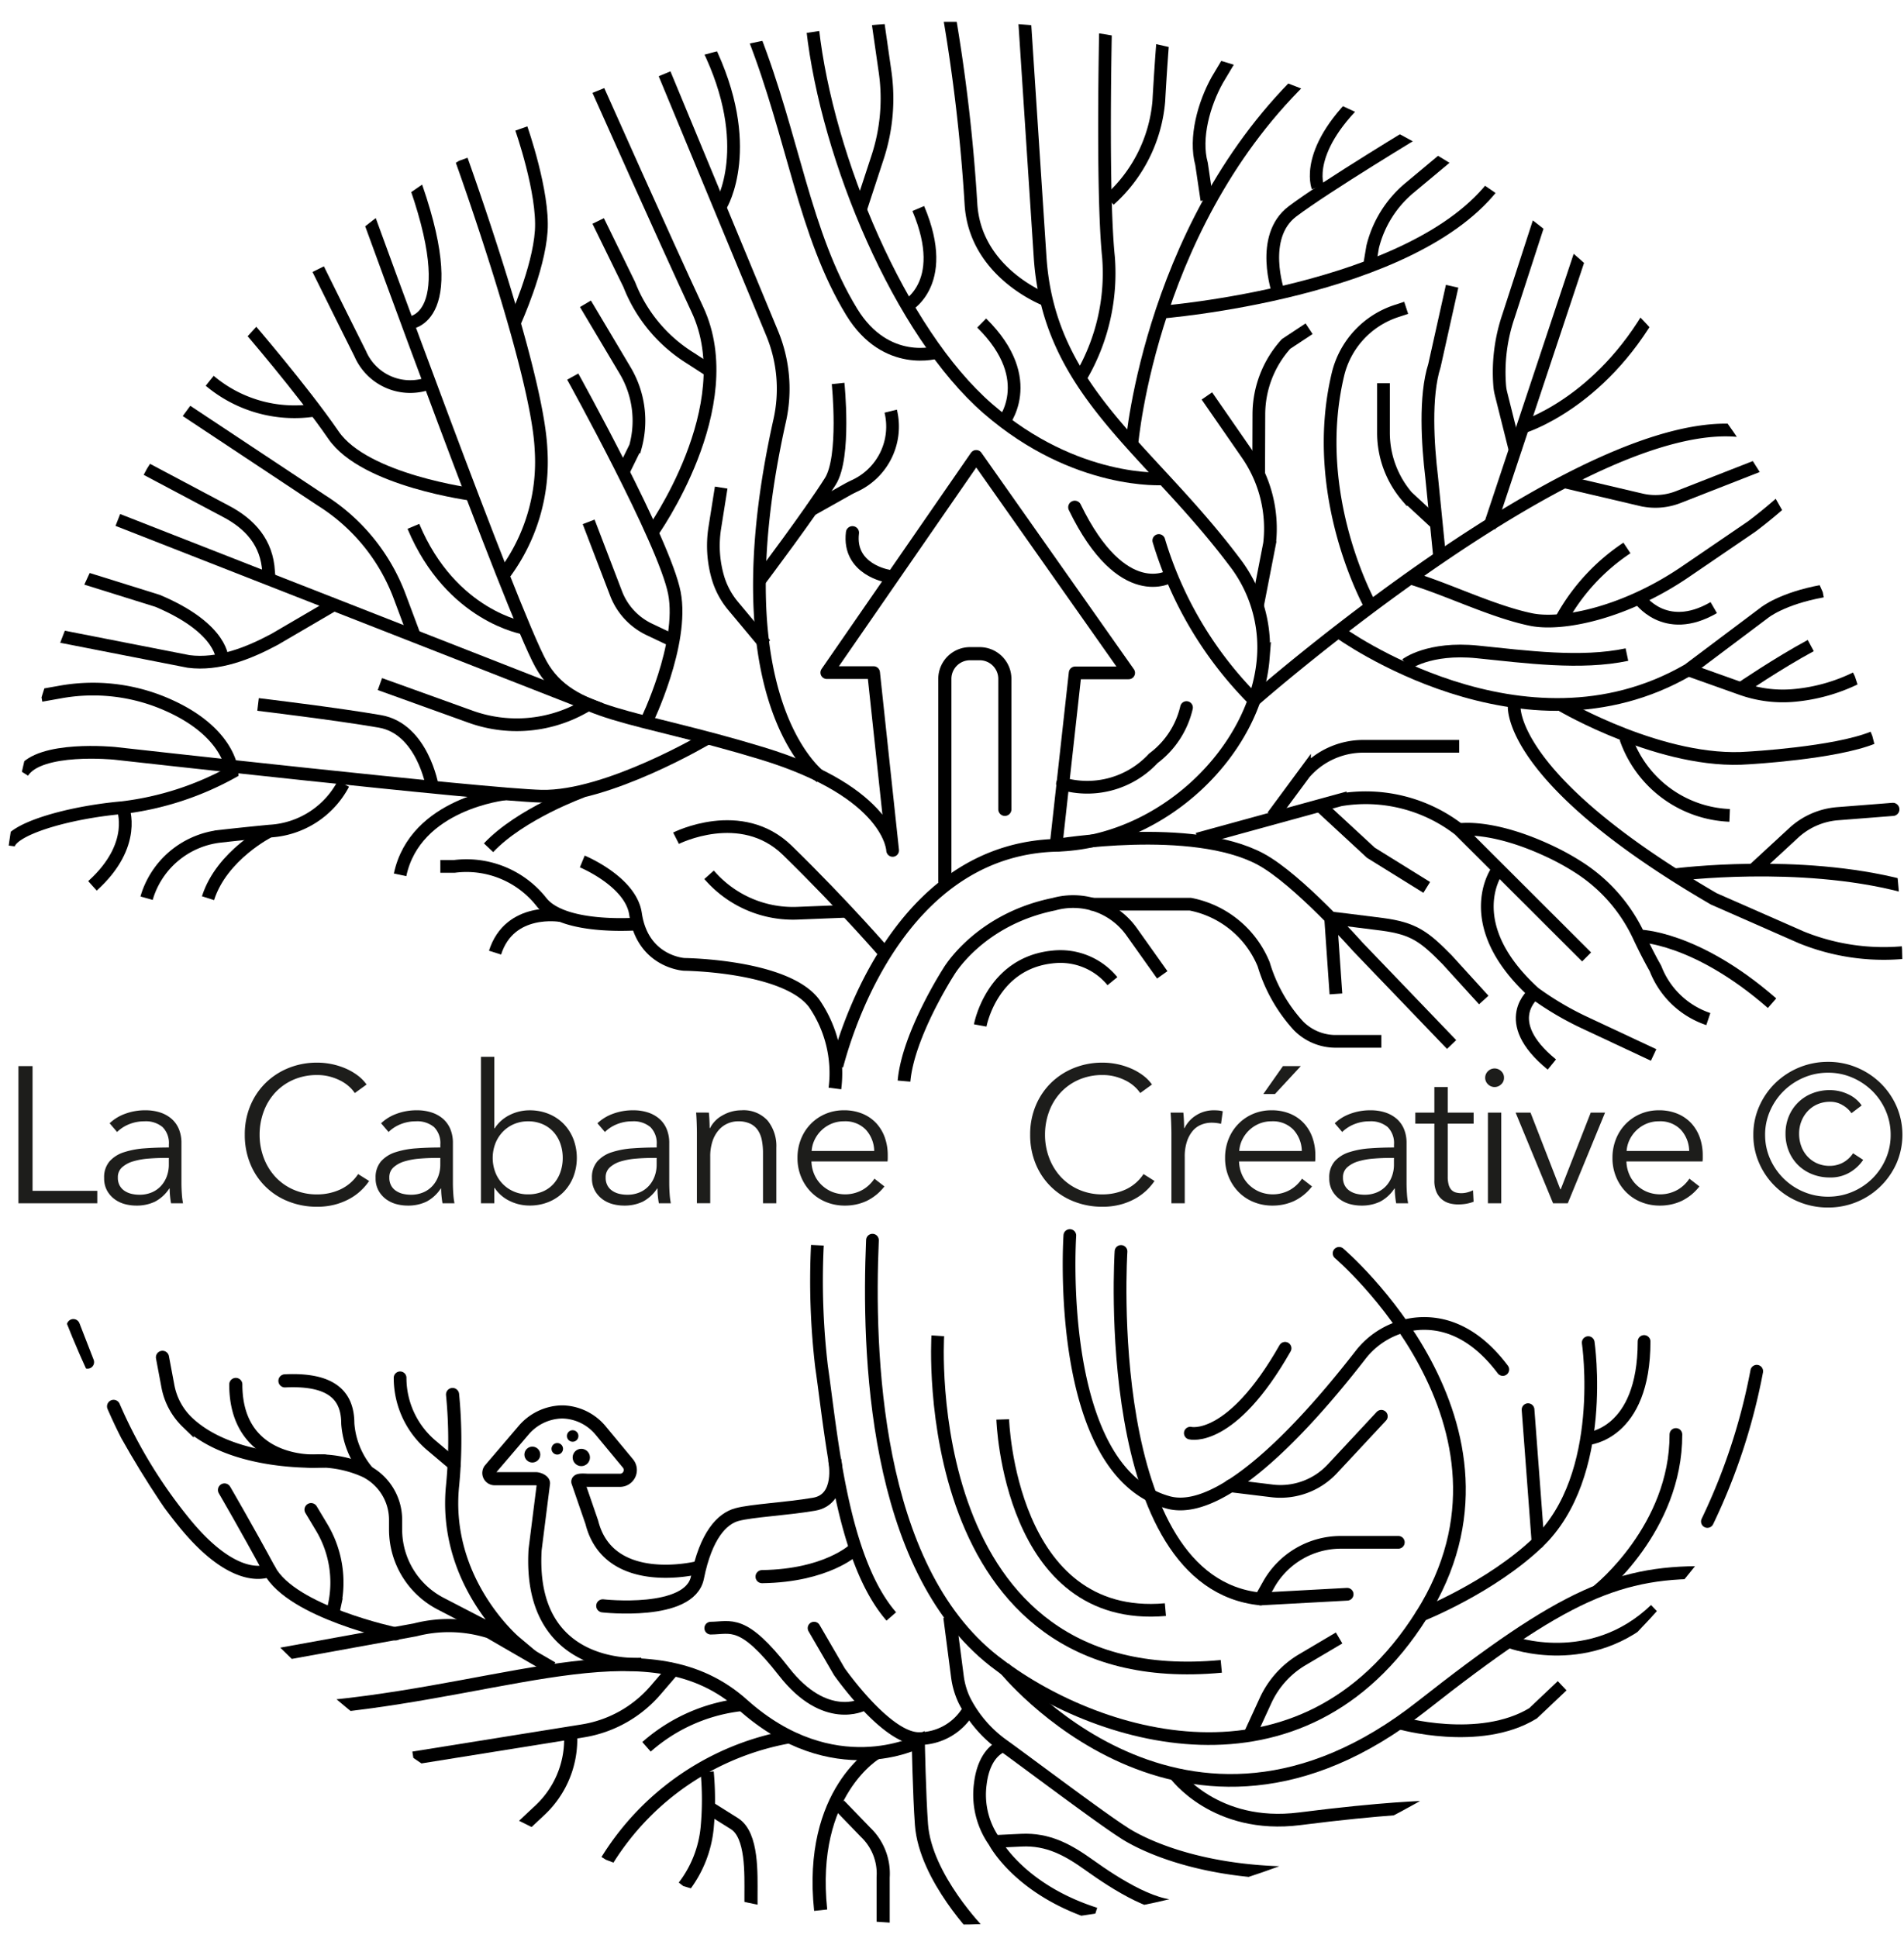 <svg xmlns="http://www.w3.org/2000/svg" xmlns:xlink="http://www.w3.org/1999/xlink" viewBox="0 0 219.921 223.795">
  <defs>
    <style>
      .cls-1, .cls-4, .cls-5, .cls-6, .cls-7, .cls-8 {
        fill: none;
      }

      .cls-2 {
        fill: #1d1d1b;
      }

      .cls-3 {
        clip-path: url(#clip-path);
      }

      .cls-4, .cls-5, .cls-6, .cls-7, .cls-8 {
        stroke: #000;
      }

      .cls-4, .cls-5, .cls-6, .cls-7 {
        stroke-miterlimit: 10;
      }

      .cls-4, .cls-5, .cls-8 {
        stroke-width: 1.469px;
      }

      .cls-5, .cls-7 {
        stroke-linecap: round;
      }

      .cls-6, .cls-7 {
        stroke-width: 1.517px;
      }

      .cls-8 {
        stroke-linejoin: round;
      }
    </style>
    <clipPath id="clip-path" transform="translate(-4.08 -2.806)">
      <path class="cls-1" d="M223.816,115.188a109.868,109.868,0,0,1-219.737,0C4.08,55.489,53.269,5.32,113.948,5.32A109.868,109.868,0,0,1,223.816,115.188Z"/>
    </clipPath>
  </defs>
  <title>LCC-2018</title>
  <g id="Calque_1_-_copie" data-name="Calque 1 - copie">
    <g>
      <g>
        <path class="cls-2" d="M7.84,140.321h7.476v1.432H6.209V125.917H7.84Z" transform="translate(-4.08 -2.806)"/>
        <path class="cls-2" d="M23.586,134.978a2.613,2.613,0,0,0-.725-2.02,3.01,3.01,0,0,0-2.107-.666,4.6,4.6,0,0,0-1.767.336,4.229,4.229,0,0,0-1.382.895l-.861-1.007a5.089,5.089,0,0,1,1.733-1.074,6.587,6.587,0,0,1,2.436-.425,5.337,5.337,0,0,1,1.609.235,3.825,3.825,0,0,1,1.314.7,3.2,3.2,0,0,1,.884,1.185,4.119,4.119,0,0,1,.317,1.678V139.4q0,.6.045,1.253a8.627,8.627,0,0,0,.136,1.1H23.835q-.068-.38-.113-.828a8.571,8.571,0,0,1-.045-.872h-.046a4.442,4.442,0,0,1-1.642,1.51,4.9,4.9,0,0,1-2.209.459,4.993,4.993,0,0,1-1.258-.168,3.536,3.536,0,0,1-1.178-.55,3.12,3.12,0,0,1-.884-.988,2.907,2.907,0,0,1-.351-1.481,2.8,2.8,0,0,1,.623-1.919,3.745,3.745,0,0,1,1.665-1.055,9.9,9.9,0,0,1,2.39-.449q1.348-.1,2.8-.1Zm-.453,1.541q-.952,0-1.915.078a8.468,8.468,0,0,0-1.745.313,3.311,3.311,0,0,0-1.28.682,1.516,1.516,0,0,0-.5,1.186,1.88,1.88,0,0,0,.216.94,1.737,1.737,0,0,0,.578.615,2.47,2.47,0,0,0,.8.336,4.014,4.014,0,0,0,.895.1,3.563,3.563,0,0,0,1.45-.279,3.066,3.066,0,0,0,1.065-.761,3.35,3.35,0,0,0,.657-1.107,3.847,3.847,0,0,0,.227-1.32v-.783Z" transform="translate(-4.08 -2.806)"/>
        <path class="cls-2" d="M46.717,139.181a6.635,6.635,0,0,1-.985,1.142,6.41,6.41,0,0,1-1.337.947,7.515,7.515,0,0,1-1.676.648,7.966,7.966,0,0,1-2.005.238,8.821,8.821,0,0,1-3.353-.626,7.783,7.783,0,0,1-4.384-4.362,8.711,8.711,0,0,1-.623-3.333,8.57,8.57,0,0,1,.634-3.333,7.95,7.95,0,0,1,1.756-2.628,8.1,8.1,0,0,1,2.651-1.733,8.678,8.678,0,0,1,3.319-.626,8.342,8.342,0,0,1,3.331.693A6.8,6.8,0,0,1,45.4,127a4.661,4.661,0,0,1,1.02,1.043l-1.359.984a4.041,4.041,0,0,0-.668-.76,4.567,4.567,0,0,0-.985-.671,6.272,6.272,0,0,0-1.235-.47,5.556,5.556,0,0,0-1.439-.179,6.73,6.73,0,0,0-2.8.558,6.285,6.285,0,0,0-2.1,1.505,6.545,6.545,0,0,0-1.314,2.2,7.648,7.648,0,0,0-.453,2.631,7.482,7.482,0,0,0,.464,2.631,6.7,6.7,0,0,0,1.325,2.2,6.279,6.279,0,0,0,2.1,1.5,6.667,6.667,0,0,0,2.775.558,6.346,6.346,0,0,0,2.628-.559,4.963,4.963,0,0,0,2.085-1.789Z" transform="translate(-4.08 -2.806)"/>
        <path class="cls-2" d="M54.941,134.978a2.613,2.613,0,0,0-.725-2.02,3.01,3.01,0,0,0-2.107-.666,4.6,4.6,0,0,0-1.767.336,4.229,4.229,0,0,0-1.382.895l-.861-1.007a5.089,5.089,0,0,1,1.733-1.074,6.587,6.587,0,0,1,2.436-.425,5.337,5.337,0,0,1,1.609.235,3.825,3.825,0,0,1,1.314.7,3.2,3.2,0,0,1,.884,1.185,4.119,4.119,0,0,1,.317,1.678V139.4q0,.6.045,1.253a8.627,8.627,0,0,0,.136,1.1H55.191q-.068-.38-.113-.828a8.571,8.571,0,0,1-.045-.872h-.046a4.442,4.442,0,0,1-1.642,1.51,4.9,4.9,0,0,1-2.209.459,4.993,4.993,0,0,1-1.258-.168,3.536,3.536,0,0,1-1.178-.55,3.12,3.12,0,0,1-.884-.988,2.907,2.907,0,0,1-.351-1.481,2.8,2.8,0,0,1,.623-1.919,3.745,3.745,0,0,1,1.665-1.055,9.9,9.9,0,0,1,2.39-.449q1.348-.1,2.8-.1Zm-.453,1.541q-.952,0-1.915.078a8.468,8.468,0,0,0-1.745.313,3.311,3.311,0,0,0-1.28.682,1.516,1.516,0,0,0-.5,1.186,1.88,1.88,0,0,0,.216.94,1.737,1.737,0,0,0,.578.615,2.47,2.47,0,0,0,.8.336,4.014,4.014,0,0,0,.895.1,3.563,3.563,0,0,0,1.45-.279,3.066,3.066,0,0,0,1.065-.761,3.35,3.35,0,0,0,.657-1.107,3.847,3.847,0,0,0,.227-1.32v-.783Z" transform="translate(-4.08 -2.806)"/>
        <path class="cls-2" d="M61.172,139.986v1.767H59.631v-16.91h1.541V133.1h.045a4.359,4.359,0,0,1,1.767-1.555,5.1,5.1,0,0,1,2.243-.526,5.75,5.75,0,0,1,2.254.425A5.142,5.142,0,0,1,69.2,132.6a5.249,5.249,0,0,1,1.11,1.745,6.138,6.138,0,0,1,0,4.339,5.248,5.248,0,0,1-1.11,1.745,5.137,5.137,0,0,1-1.722,1.163,5.75,5.75,0,0,1-2.254.425,5.192,5.192,0,0,1-2.243-.515,4.331,4.331,0,0,1-1.767-1.521Zm7.907-3.467a4.9,4.9,0,0,0-.272-1.644,3.966,3.966,0,0,0-.781-1.342,3.688,3.688,0,0,0-1.258-.906,4.107,4.107,0,0,0-1.7-.336,4.054,4.054,0,0,0-1.631.325,3.914,3.914,0,0,0-1.292.895,4.132,4.132,0,0,0-.85,1.342,4.692,4.692,0,0,0,0,3.333,3.93,3.93,0,0,0,2.141,2.214,4.048,4.048,0,0,0,1.631.325,4.224,4.224,0,0,0,1.7-.325,3.555,3.555,0,0,0,1.258-.895,3.968,3.968,0,0,0,.781-1.342A4.908,4.908,0,0,0,69.079,136.519Z" transform="translate(-4.08 -2.806)"/>
        <path class="cls-2" d="M79.93,134.978a2.613,2.613,0,0,0-.725-2.02,3.01,3.01,0,0,0-2.107-.666,4.6,4.6,0,0,0-1.767.336,4.229,4.229,0,0,0-1.382.895l-.861-1.007a5.089,5.089,0,0,1,1.733-1.074,6.587,6.587,0,0,1,2.436-.425,5.337,5.337,0,0,1,1.609.235,3.825,3.825,0,0,1,1.314.7,3.2,3.2,0,0,1,.884,1.185,4.119,4.119,0,0,1,.317,1.678V139.4q0,.6.045,1.253a8.627,8.627,0,0,0,.136,1.1H80.18q-.068-.38-.113-.828a8.571,8.571,0,0,1-.045-.872h-.046a4.442,4.442,0,0,1-1.642,1.51,4.9,4.9,0,0,1-2.209.459,4.993,4.993,0,0,1-1.258-.168,3.536,3.536,0,0,1-1.178-.55,3.12,3.12,0,0,1-.884-.988,2.907,2.907,0,0,1-.351-1.481,2.8,2.8,0,0,1,.623-1.919,3.745,3.745,0,0,1,1.665-1.055,9.9,9.9,0,0,1,2.39-.449q1.348-.1,2.8-.1Zm-.453,1.541q-.952,0-1.915.078a8.468,8.468,0,0,0-1.745.313,3.311,3.311,0,0,0-1.28.682,1.516,1.516,0,0,0-.5,1.186,1.88,1.88,0,0,0,.216.94,1.737,1.737,0,0,0,.578.615,2.47,2.47,0,0,0,.8.336,4.014,4.014,0,0,0,.895.1,3.563,3.563,0,0,0,1.45-.279,3.066,3.066,0,0,0,1.065-.761,3.35,3.35,0,0,0,.657-1.107,3.847,3.847,0,0,0,.227-1.32v-.783Z" transform="translate(-4.08 -2.806)"/>
        <path class="cls-2" d="M85.957,131.285q.045.425.068.94t.023.85h.045a3.467,3.467,0,0,1,1.473-1.487,4.343,4.343,0,0,1,2.152-.57,3.75,3.75,0,0,1,3.024,1.186,4.669,4.669,0,0,1,1.008,3.131v6.42H92.21V135.96a7.593,7.593,0,0,0-.136-1.5,3.124,3.124,0,0,0-.465-1.152,2.216,2.216,0,0,0-.884-.749,3.194,3.194,0,0,0-1.393-.269,3.01,3.01,0,0,0-1.189.246,2.921,2.921,0,0,0-1.031.749,3.726,3.726,0,0,0-.725,1.275,5.49,5.49,0,0,0-.272,1.823v5.368H84.575v-8.164q0-.425-.023-1.1t-.068-1.208Z" transform="translate(-4.08 -2.806)"/>
        <path class="cls-2" d="M106.619,136.206v.336a3.416,3.416,0,0,1-.023.38h-8.79a4.028,4.028,0,0,0,.317,1.476,3.713,3.713,0,0,0,.816,1.208,3.929,3.929,0,0,0,1.223.817,4.1,4.1,0,0,0,3.591-.246,4.125,4.125,0,0,0,1.325-1.264l1.156.895a5.729,5.729,0,0,1-2.1,1.7,5.927,5.927,0,0,1-2.458.515,5.7,5.7,0,0,1-2.186-.414,5.125,5.125,0,0,1-1.733-1.152,5.447,5.447,0,0,1-1.144-1.745,5.639,5.639,0,0,1-.419-2.192,5.787,5.787,0,0,1,.408-2.192,5.3,5.3,0,0,1,1.133-1.745,5.215,5.215,0,0,1,1.7-1.152,5.332,5.332,0,0,1,2.107-.414,5.471,5.471,0,0,1,2.2.414,4.534,4.534,0,0,1,1.586,1.118,4.8,4.8,0,0,1,.963,1.644A6.064,6.064,0,0,1,106.619,136.206Zm-1.563-.492a3.746,3.746,0,0,0-.963-2.45,3.291,3.291,0,0,0-2.549-.973,3.6,3.6,0,0,0-1.427.28,3.8,3.8,0,0,0-1.948,1.856,3.5,3.5,0,0,0-.34,1.286Z" transform="translate(-4.08 -2.806)"/>
        <path class="cls-2" d="M137.431,139.181a6.635,6.635,0,0,1-.985,1.142,6.41,6.41,0,0,1-1.337.947,7.515,7.515,0,0,1-1.676.648,7.966,7.966,0,0,1-2.005.238,8.821,8.821,0,0,1-3.353-.626,7.783,7.783,0,0,1-4.384-4.362,8.711,8.711,0,0,1-.623-3.333,8.57,8.57,0,0,1,.634-3.333,7.95,7.95,0,0,1,1.756-2.628,8.1,8.1,0,0,1,2.651-1.733,8.678,8.678,0,0,1,3.319-.626,8.342,8.342,0,0,1,3.331.693,6.8,6.8,0,0,1,1.359.791,4.661,4.661,0,0,1,1.02,1.043l-1.359.984a4.041,4.041,0,0,0-.668-.76,4.567,4.567,0,0,0-.985-.671,6.272,6.272,0,0,0-1.235-.47,5.556,5.556,0,0,0-1.439-.179,6.73,6.73,0,0,0-2.8.558,6.285,6.285,0,0,0-2.1,1.505,6.545,6.545,0,0,0-1.314,2.2,7.648,7.648,0,0,0-.453,2.631,7.482,7.482,0,0,0,.464,2.631,6.7,6.7,0,0,0,1.325,2.2,6.279,6.279,0,0,0,2.1,1.5,6.667,6.667,0,0,0,2.775.558,6.346,6.346,0,0,0,2.628-.559,4.963,4.963,0,0,0,2.085-1.789Z" transform="translate(-4.08 -2.806)"/>
        <path class="cls-2" d="M139.356,132.493q-.023-.671-.068-1.208h1.473q.045.425.068.94t.023.85h.045a3.645,3.645,0,0,1,1.359-1.487,3.747,3.747,0,0,1,2.039-.57c.2,0,.374.008.533.022a2.939,2.939,0,0,1,.487.09l-.2,1.454a2.947,2.947,0,0,0-.453-.089,4.55,4.55,0,0,0-.634-.045,3.176,3.176,0,0,0-1.178.223,2.523,2.523,0,0,0-.986.7,3.677,3.677,0,0,0-.68,1.227,5.478,5.478,0,0,0-.261,1.8v5.355h-1.541v-8.164Q139.379,133.164,139.356,132.493Z" transform="translate(-4.08 -2.806)"/>
        <path class="cls-2" d="M156.008,136.206v.336a3.416,3.416,0,0,1-.023.38h-8.79a4.028,4.028,0,0,0,.317,1.476,3.713,3.713,0,0,0,.816,1.208,3.929,3.929,0,0,0,1.223.817,4.1,4.1,0,0,0,3.591-.246,4.125,4.125,0,0,0,1.325-1.264l1.156.895a5.729,5.729,0,0,1-2.1,1.7,5.927,5.927,0,0,1-2.458.515,5.7,5.7,0,0,1-2.186-.414,5.125,5.125,0,0,1-1.733-1.152,5.447,5.447,0,0,1-1.144-1.745,5.639,5.639,0,0,1-.419-2.192,5.787,5.787,0,0,1,.408-2.192,5.3,5.3,0,0,1,1.133-1.745,5.215,5.215,0,0,1,1.7-1.152,5.332,5.332,0,0,1,2.107-.414,5.471,5.471,0,0,1,2.2.414,4.534,4.534,0,0,1,1.586,1.118,4.8,4.8,0,0,1,.963,1.644A6.064,6.064,0,0,1,156.008,136.206Zm-1.563-.492a3.746,3.746,0,0,0-.963-2.45,3.291,3.291,0,0,0-2.549-.973,3.6,3.6,0,0,0-1.427.28,3.8,3.8,0,0,0-1.948,1.856,3.5,3.5,0,0,0-.34,1.286Zm-3.1-6.576H150l2.266-3.221h2.062Z" transform="translate(-4.08 -2.806)"/>
        <path class="cls-2" d="M165.093,134.978a2.613,2.613,0,0,0-.725-2.02,3.01,3.01,0,0,0-2.107-.666,4.6,4.6,0,0,0-1.767.336,4.229,4.229,0,0,0-1.382.895l-.861-1.007a5.089,5.089,0,0,1,1.733-1.074,6.587,6.587,0,0,1,2.436-.425,5.337,5.337,0,0,1,1.609.235,3.825,3.825,0,0,1,1.314.7,3.2,3.2,0,0,1,.884,1.185,4.119,4.119,0,0,1,.317,1.678V139.4q0,.6.045,1.253a8.627,8.627,0,0,0,.136,1.1h-1.382q-.068-.38-.113-.828a8.571,8.571,0,0,1-.045-.872h-.046a4.442,4.442,0,0,1-1.642,1.51,4.9,4.9,0,0,1-2.209.459,4.993,4.993,0,0,1-1.258-.168,3.536,3.536,0,0,1-1.178-.55,3.12,3.12,0,0,1-.884-.988,2.907,2.907,0,0,1-.351-1.481,2.8,2.8,0,0,1,.623-1.919,3.745,3.745,0,0,1,1.665-1.055,9.9,9.9,0,0,1,2.39-.449q1.348-.1,2.8-.1Zm-.453,1.541q-.952,0-1.915.078a8.468,8.468,0,0,0-1.745.313,3.311,3.311,0,0,0-1.28.682,1.516,1.516,0,0,0-.5,1.186,1.88,1.88,0,0,0,.216.94,1.737,1.737,0,0,0,.578.615,2.47,2.47,0,0,0,.8.336,4.014,4.014,0,0,0,.895.1,3.563,3.563,0,0,0,1.45-.279,3.066,3.066,0,0,0,1.065-.761,3.35,3.35,0,0,0,.657-1.107,3.847,3.847,0,0,0,.227-1.32v-.783Z" transform="translate(-4.08 -2.806)"/>
        <path class="cls-2" d="M174.291,132.56H171.3v6.106a3.423,3.423,0,0,0,.113.962,1.359,1.359,0,0,0,.328.593,1.119,1.119,0,0,0,.51.291,2.454,2.454,0,0,0,.634.078,2.7,2.7,0,0,0,.668-.089,3.405,3.405,0,0,0,.668-.246l.068,1.32a4.623,4.623,0,0,1-.85.235,5.551,5.551,0,0,1-.963.078,3.963,3.963,0,0,1-.907-.112,2.3,2.3,0,0,1-.884-.425,2.324,2.324,0,0,1-.668-.85,3.243,3.243,0,0,1-.261-1.409V132.56h-2.2v-1.275h2.2v-2.952H171.3v2.952h2.991Z" transform="translate(-4.08 -2.806)"/>
        <path class="cls-2" d="M177.8,127.259a.986.986,0,0,1-.34.772,1.076,1.076,0,0,1-1.495,0,1.046,1.046,0,0,1,0-1.543,1.076,1.076,0,0,1,1.495,0A.985.985,0,0,1,177.8,127.259Zm-.317,14.494h-1.541V131.285h1.541Z" transform="translate(-4.08 -2.806)"/>
        <path class="cls-2" d="M185.166,141.753h-1.7l-4.327-10.468h1.722l3.444,8.858h.045l3.467-8.858h1.654Z" transform="translate(-4.08 -2.806)"/>
        <path class="cls-2" d="M200.753,136.206v.336a3.416,3.416,0,0,1-.023.38h-8.79a4.028,4.028,0,0,0,.317,1.476,3.713,3.713,0,0,0,.816,1.208,3.929,3.929,0,0,0,1.223.817,4.1,4.1,0,0,0,3.591-.246,4.125,4.125,0,0,0,1.325-1.264l1.156.895a5.729,5.729,0,0,1-2.1,1.7,5.927,5.927,0,0,1-2.458.515,5.7,5.7,0,0,1-2.186-.414,5.125,5.125,0,0,1-1.733-1.152,5.447,5.447,0,0,1-1.144-1.745,5.639,5.639,0,0,1-.419-2.192,5.787,5.787,0,0,1,.408-2.192,5.3,5.3,0,0,1,1.133-1.745,5.215,5.215,0,0,1,1.7-1.152,5.332,5.332,0,0,1,2.107-.414,5.471,5.471,0,0,1,2.2.414,4.534,4.534,0,0,1,1.586,1.118,4.8,4.8,0,0,1,.963,1.644A6.064,6.064,0,0,1,200.753,136.206Zm-1.563-.492a3.746,3.746,0,0,0-.963-2.45,3.291,3.291,0,0,0-2.549-.973,3.6,3.6,0,0,0-1.427.28,3.8,3.8,0,0,0-1.948,1.856,3.5,3.5,0,0,0-.34,1.286Z" transform="translate(-4.08 -2.806)"/>
        <path class="cls-2" d="M206.6,133.857a8.043,8.043,0,0,1,.68-3.3,8.545,8.545,0,0,1,1.846-2.673,8.711,8.711,0,0,1,6.106-2.46,8.48,8.48,0,0,1,3.33.66,8.707,8.707,0,0,1,2.73,1.8,8.557,8.557,0,0,1,1.846,2.673,8.294,8.294,0,0,1,0,6.576,8.585,8.585,0,0,1-7.907,5.111,8.743,8.743,0,0,1-3.364-.649,8.458,8.458,0,0,1-4.588-4.462A7.985,7.985,0,0,1,206.6,133.857Zm1.359,0a6.74,6.74,0,0,0,.578,2.774,7.374,7.374,0,0,0,1.563,2.27,7.277,7.277,0,0,0,2.311,1.532,7.179,7.179,0,0,0,2.821.559,7.1,7.1,0,0,0,2.809-.559,7.312,7.312,0,0,0,2.3-1.532,7.221,7.221,0,0,0,1.552-2.27,6.86,6.86,0,0,0,.566-2.774,6.939,6.939,0,0,0-.566-2.784,7.186,7.186,0,0,0-1.552-2.282,7.479,7.479,0,0,0-2.3-1.543,6.98,6.98,0,0,0-2.809-.57,7.062,7.062,0,0,0-2.821.57,7.441,7.441,0,0,0-2.311,1.543,7.337,7.337,0,0,0-1.563,2.282A6.817,6.817,0,0,0,207.957,133.857Zm11.328,2.886a4.8,4.8,0,0,1-1.518,1.432,4.34,4.34,0,0,1-2.333.6,5.415,5.415,0,0,1-2.05-.38,4.876,4.876,0,0,1-1.62-1.051,4.8,4.8,0,0,1-1.065-1.6,5.222,5.222,0,0,1-.385-2.024,5.144,5.144,0,0,1,.385-2.013,4.786,4.786,0,0,1,2.685-2.639,5.415,5.415,0,0,1,2.05-.38,4.905,4.905,0,0,1,2.1.47,3.808,3.808,0,0,1,1.575,1.3l-1.178.895a3.062,3.062,0,0,0-.985-.906,2.725,2.725,0,0,0-1.461-.414,3.619,3.619,0,0,0-1.506.3,3.377,3.377,0,0,0-1.133.817,3.672,3.672,0,0,0-.714,1.174,3.918,3.918,0,0,0-.249,1.4,4.19,4.19,0,0,0,.238,1.409,3.491,3.491,0,0,0,.7,1.186,3.4,3.4,0,0,0,1.122.816,3.538,3.538,0,0,0,1.5.3,3.28,3.28,0,0,0,1.427-.336,3.241,3.241,0,0,0,1.246-1.118Z" transform="translate(-4.08 -2.806)"/>
      </g>
      <g class="cls-3">
        <circle class="cls-1" cx="109.868" cy="112.382" r="109.868"/>
        <path class="cls-4" d="M126.06,100.418s15.715-2.65,23.622,1.594C154,104.329,160.9,112.128,160.9,112.128l10.847,11.294" transform="translate(-4.08 -2.806)"/>
        <path class="cls-4" d="M142.4,99.695l16.48-4.522a17.642,17.642,0,0,1,13.738,3.441l14.722,14.695" transform="translate(-4.08 -2.806)"/>
        <path class="cls-4" d="M100.749,125.89c1.811-6.871,8.538-24.994,25.31-25.472,12.5-.357,23.1-11.094,23.93-21.571a16.132,16.132,0,0,0-3.342-11.186c-9.983-13.257-21.4-19.653-22.429-35.149L122.275,2.854" transform="translate(-4.08 -2.806)"/>
        <path class="cls-4" d="M107.031,189.468c-5.776-6.638-6.936-21.135-8.055-28.82a84.775,84.775,0,0,1-.485-14.048" transform="translate(-4.08 -2.806)"/>
        <path class="cls-4" d="M158.753,75.792s21.242,15.437,40.336,4.369l8.813-6.62s2-1.626,6.695-2.476" transform="translate(-4.08 -2.806)"/>
        <path class="cls-5" d="M104.852,146.016c-.55,12.84.1,37.68,14.059,48.6,11.538,9.021,35.539,16.594,49.364-5.318s-9.522-41.763-9.522-41.763" transform="translate(-4.08 -2.806)"/>
        <path class="cls-5" d="M127.652,145.481s-1.839,27.2,11.364,30.817c7.076,1.94,18.454-12.21,22.174-16.981a9.42,9.42,0,0,1,6.148-3.6c2.9-.383,6.71.434,10.323,5.231" transform="translate(-4.08 -2.806)"/>
        <path class="cls-4" d="M120.013,195.348s20.822,26.086,48.263,4.5c16.44-12.934,22.855-15.773,33.752-15.426" transform="translate(-4.08 -2.806)"/>
        <path class="cls-5" d="M133.562,147.317s-2.473,38.282,16.12,40.13l10-.543" transform="translate(-4.08 -2.806)"/>
        <path class="cls-4" d="M112.4,157.06s-2.62,41.488,32.744,38.171" transform="translate(-4.08 -2.806)"/>
        <path class="cls-4" d="M134.812,54.106s2.22-26.605,21.315-43.765" transform="translate(-4.08 -2.806)"/>
        <path class="cls-4" d="M138,38.876S167.6,36.6,176.9,23.8" transform="translate(-4.08 -2.806)"/>
        <path class="cls-5" d="M205.332,52.581C187.05,50.226,148.94,83.663,148.94,83.663a43.91,43.91,0,0,1-11.013-18.441" transform="translate(-4.08 -2.806)"/>
        <line class="cls-4" x1="172.038" y1="60.887" x2="183.259" y2="27.152"/>
        <path class="cls-4" d="M184.881,58.461l8.742,2.052a7.239,7.239,0,0,0,4.289-.3L209,55.873" transform="translate(-4.08 -2.806)"/>
        <path class="cls-4" d="M128.954,46.289a23.638,23.638,0,0,0,3.164-13.777c-.833-8.12-.28-29.291-.28-29.291" transform="translate(-4.08 -2.806)"/>
        <path class="cls-4" d="M124.954,37.461s-8.293-3.076-8.728-11.173a201.641,201.641,0,0,0-2.571-22.044" transform="translate(-4.08 -2.806)"/>
        <path class="cls-4" d="M138.466,58.094s-10.094.735-20.268-8.086S99.613,21.072,97.943,6.159" transform="translate(-4.08 -2.806)"/>
        <path class="cls-4" d="M112.4,43.462s-5.958,1.889-9.946-4.637c-5.471-8.954-6.729-20.148-11.329-31.893" transform="translate(-4.08 -2.806)"/>
        <path class="cls-4" d="M151.739,36.6s-2.248-6.451,1.62-9.376,14.916-9.575,14.916-9.575" transform="translate(-4.08 -2.806)"/>
        <path class="cls-4" d="M62.244,69.194a21.648,21.648,0,0,0,4.327-14.5c-.409-9.1-9.179-33.422-9.179-33.422" transform="translate(-4.08 -2.806)"/>
        <path class="cls-4" d="M63.563,39.927s2.734-6,3.034-10.448-2.3-11.835-2.3-11.835" transform="translate(-4.08 -2.806)"/>
        <path class="cls-4" d="M184.514,84.27s11.662,6.845,21.552,6.059c0,0,9.976-.554,14.354-2.348" transform="translate(-4.08 -2.806)"/>
        <path class="cls-4" d="M166.963,69.552c4.247,1.255,9.418,3.846,13.931,4.789,3.67.766,11.107-.8,18.2-5.747l7.344-5.009a56.872,56.872,0,0,0,5.7-4.932" transform="translate(-4.08 -2.806)"/>
        <path class="cls-4" d="M170.343,66.91l-.9-9c-.443-3.718-.817-9.324.322-12.891l2.042-9.155" transform="translate(-4.08 -2.806)"/>
        <path class="cls-4" d="M179.967,52.12s8.9-2.648,15.114-13.769" transform="translate(-4.08 -2.806)"/>
        <path class="cls-4" d="M149.315,72.792l1.405-7.218a15.092,15.092,0,0,0-2.586-10.326l-4.655-6.72" transform="translate(-4.08 -2.806)"/>
        <path class="cls-4" d="M162.425,72.855s-7.181-12.658-3.806-26.813a10.2,10.2,0,0,1,6.744-7.316l1.138-.374" transform="translate(-4.08 -2.806)"/>
        <path class="cls-4" d="M98.871,92.525s-12.009-8.562-4.733-41.154a16.786,16.786,0,0,0-.874-10.086L80.841,11.328" transform="translate(-4.08 -2.806)"/>
        <path class="cls-4" d="M91.923,69.706s5.752-7.638,8.067-11.32c1.771-2.817.894-11.3.894-11.3" transform="translate(-4.08 -2.806)"/>
        <path class="cls-4" d="M199.089,80.161l6.064,2.159a14.3,14.3,0,0,0,6.295.778,20.439,20.439,0,0,0,6.985-1.973" transform="translate(-4.08 -2.806)"/>
        <path class="cls-4" d="M191.856,88.031a13.263,13.263,0,0,0,12.007,8.933" transform="translate(-4.08 -2.806)"/>
        <path class="cls-4" d="M172.617,98.614s3.869-.68,10.8,2.664a28.961,28.961,0,0,1,3.125,1.759,18.887,18.887,0,0,1,6.824,7.844c.542,1.154,1.2,2.475,1.929,3.763a9.917,9.917,0,0,0,6.105,5.841" transform="translate(-4.08 -2.806)"/>
        <path class="cls-4" d="M176.952,103.443s-4.336,6.12,4.358,14.027a35.058,35.058,0,0,0,5.707,3.382l8.063,3.778" transform="translate(-4.08 -2.806)"/>
        <path class="cls-4" d="M35.2,69.991l-.1-1.181c-.178-3.283-2.082-5.492-5-7l-9.079-4.818" transform="translate(-4.08 -2.806)"/>
        <path class="cls-4" d="M53.646,47.054a6.289,6.289,0,0,1-7.958-3.4c-2.424-4.845-4.854-9.767-4.854-9.767" transform="translate(-4.08 -2.806)"/>
        <path class="cls-4" d="M103.507,26.885l1.943-5.928a21.735,21.735,0,0,0,.861-9.853l-.959-6.687" transform="translate(-4.08 -2.806)"/>
        <path class="cls-4" d="M85.763,45.417l-1.985-1.286a17.456,17.456,0,0,1-7.018-8.474l-3.588-7.335" transform="translate(-4.08 -2.806)"/>
        <path class="cls-4" d="M81.943,76.848l-2.8-1.331a7.6,7.6,0,0,1-3.864-4.078l-.013-.034-3.194-8.337" transform="translate(-4.08 -2.806)"/>
        <path class="cls-4" d="M151.089,97.054l3.67-4.968a8.995,8.995,0,0,1,6.8-3.1h11.061" transform="translate(-4.08 -2.806)"/>
        <path class="cls-4" d="M101.792,108.038l-5.581.223a12.777,12.777,0,0,1-9.771-3.936q-.227-.239-.46-.5" transform="translate(-4.08 -2.806)"/>
        <path class="cls-4" d="M62.411,94.483s-10.377,1.1-12.119,9.345" transform="translate(-4.08 -2.806)"/>
        <path class="cls-4" d="M29.758,79.052s.251-3.592-7.46-6.857L11,68.668" transform="translate(-4.08 -2.806)"/>
        <path class="cls-4" d="M143.48,25.9l-.615-4.16c-.831-3.015.292-6.97,1.818-9.7l3.2-5.366" transform="translate(-4.08 -2.806)"/>
        <path class="cls-4" d="M184.514,74.155A23.462,23.462,0,0,1,192,66.081" transform="translate(-4.08 -2.806)"/>
        <polyline class="cls-4" points="152.21 92.804 158.345 98.472 164.795 102.474"/>
        <path class="cls-5" d="M141.567,168.3s4.7,1.178,10.944-9.8" transform="translate(-4.08 -2.806)"/>
        <path class="cls-5" d="M146.2,174.381l4.916.6a8.2,8.2,0,0,0,6.859-2.564l5.654-6.063" transform="translate(-4.08 -2.806)"/>
        <path class="cls-4" d="M178.612,192.439s9.207,3.4,16.678-3.761" transform="translate(-4.08 -2.806)"/>
        <path class="cls-4" d="M139.786,207.669s4.617,6.41,14.43,5.16,14.57-1.339,14.57-1.339" transform="translate(-4.08 -2.806)"/>
        <path class="cls-4" d="M100.517,128.5a14.193,14.193,0,0,0-2.408-9.846c-3.293-4.373-14.992-4.484-14.992-4.484s-4.81-.251-5.631-5.833c-.551-3.745-6.15-6.052-6.15-6.052" transform="translate(-4.08 -2.806)"/>
        <path class="cls-4" d="M78.219,109.469s-8.951.839-11.6-2.5a11.026,11.026,0,0,0-10.072-4.113H54.941" transform="translate(-4.08 -2.806)"/>
        <path class="cls-4" d="M138.327,115.378l-3.515-4.945a8.289,8.289,0,0,0-9-3.214c-8.658,1.754-12.158,7.8-12.158,7.8s-4.69,7.273-5.156,12.628" transform="translate(-4.08 -2.806)"/>
        <path class="cls-4" d="M130.024,107.218h11.544a11.52,11.52,0,0,1,8.475,6.947,18.207,18.207,0,0,0,4.012,7.092,6.023,6.023,0,0,0,4.329,1.8h5.249" transform="translate(-4.08 -2.806)"/>
        <path class="cls-4" d="M158.386,117.579l-.611-8.775s2.941.341,5.949.736c3.678.483,4.887,1.442,7.494,4.081l4.242,4.661" transform="translate(-4.08 -2.806)"/>
        <path class="cls-4" d="M132.221,25.9a17.226,17.226,0,0,0,5.707-11.409c.4-7.065.76-10.247.76-10.247" transform="translate(-4.08 -2.806)"/>
        <path class="cls-4" d="M156.29,24.393s-1.754-4.353,5.563-10.935" transform="translate(-4.08 -2.806)"/>
        <path class="cls-4" d="M162.22,33.746l.407-2.424a12.851,12.851,0,0,1,4.249-6.809l5.94-4.957" transform="translate(-4.08 -2.806)"/>
        <path class="cls-4" d="M179.149,55.031l-1.708-6.822a5.468,5.468,0,0,1-.135-.833,20.033,20.033,0,0,1,1-8.038l3.932-12.118" transform="translate(-4.08 -2.806)"/>
        <path class="cls-4" d="M169.911,63.217l-3.3-3.054a11.335,11.335,0,0,1-2.732-7.38V47.061" transform="translate(-4.08 -2.806)"/>
        <path class="cls-4" d="M149.462,57.588l.023-6.953a12.147,12.147,0,0,1,3.142-8.112l2.657-1.757" transform="translate(-4.08 -2.806)"/>
        <path class="cls-5" d="M126.8,93.313a10.4,10.4,0,0,0,10.494-2.937,10.171,10.171,0,0,0,3.834-5.862" transform="translate(-4.08 -2.806)"/>
        <path class="cls-4" d="M117.3,121.22s1.312-7.228,8.416-7.912a7.771,7.771,0,0,1,6.857,2.8" transform="translate(-4.08 -2.806)"/>
        <path class="cls-4" d="M178.979,84.286s-.932,8.365,23.047,22.315l10.1,4.44a25.268,25.268,0,0,0,11.685,1.772" transform="translate(-4.08 -2.806)"/>
        <path class="cls-5" d="M201.292,178.5a69.9,69.9,0,0,0,5.7-17.349" transform="translate(-4.08 -2.806)"/>
        <path class="cls-5" d="M115.718,200.657a6.629,6.629,0,0,1-5.573,2.913c-3.763-.068-9.118-7.731-9.118-7.731l-2.918-5.022" transform="translate(-4.08 -2.806)"/>
        <path class="cls-4" d="M120,204.387s-2.249.514-2.7,4.5a9.373,9.373,0,0,0,1.637,6.569s2.809,5.522,11.65,8.353" transform="translate(-4.08 -2.806)"/>
        <circle class="cls-1" cx="109.868" cy="112.382" r="109.868"/>
        <path class="cls-6" d="M42.481,199.848c21.285-2.185,36.913-9.565,47.375-.2s20.289,4.287,20.289,4.287.115,6.081.367,9.55c.448,6.158,6.795,12.581,6.795,12.581" transform="translate(-4.08 -2.806)"/>
        <path class="cls-6" d="M67.844,195.433l-7.24-4.192a15.586,15.586,0,0,0-8.57-.227l-15.828,2.871" transform="translate(-4.08 -2.806)"/>
        <path class="cls-7" d="M49.772,191.478s-11.954-2.5-14.574-7.357-5.19-9.26-5.19-9.26" transform="translate(-4.08 -2.806)"/>
        <path class="cls-7" d="M42.607,188.678l.115-.536a12.394,12.394,0,0,0-1.49-8.969l-1.224-2.041" transform="translate(-4.08 -2.806)"/>
        <path class="cls-6" d="M19.16,169.958" transform="translate(-4.08 -2.806)"/>
        <path class="cls-7" d="M31.316,162.675c0,9.293,9.084,8.838,9.084,8.838a13.124,13.124,0,0,1,5.906,1.168,6.3,6.3,0,0,1,3.466,5.683v1.063a9.646,9.646,0,0,0,5.208,8.564l8.583,4.448s-8.316-6.981-7.211-18.058a53.885,53.885,0,0,0,0-10.544" transform="translate(-4.08 -2.806)"/>
        <path class="cls-6" d="M82.166,195.23,79.8,197.983a14.014,14.014,0,0,1-8.413,4.7L51.829,205.82" transform="translate(-4.08 -2.806)"/>
        <path class="cls-6" d="M70,202.91v.745a11.2,11.2,0,0,1-3.55,8.181L64.3,213.851" transform="translate(-4.08 -2.806)"/>
        <path class="cls-6" d="M95.413,203.333A31.177,31.177,0,0,0,74.2,217.643" transform="translate(-4.08 -2.806)"/>
        <path class="cls-6" d="M85.763,207.427a34.949,34.949,0,0,1,0,6.424,13.261,13.261,0,0,1-2.681,6.808" transform="translate(-4.08 -2.806)"/>
        <path class="cls-6" d="M86.13,211.648l2.782,1.745c2.1,1.319,1.91,5.83,1.91,8.312v1.684" transform="translate(-4.08 -2.806)"/>
        <path class="cls-6" d="M105.351,205.184s-7.933,4.495-6.48,18.205" transform="translate(-4.08 -2.806)"/>
        <path class="cls-6" d="M101.027,211.253l3.025,3.129a6.584,6.584,0,0,1,2.036,5.21v5.244" transform="translate(-4.08 -2.806)"/>
        <path class="cls-4" d="M118.938,215.451l3.122-.149c3.055-.146,5.346,1.092,7.831,2.875,3.032,2.175,8.142,5.452,11.127,4.619" transform="translate(-4.08 -2.806)"/>
        <path class="cls-7" d="M46.457,172.678a9.7,9.7,0,0,1-2.205-5.479c0-3.168-1.773-5.2-7.259-4.937" transform="translate(-4.08 -2.806)"/>
        <path class="cls-7" d="M41.5,171.513s-10.4.669-15.8-4.488a7.742,7.742,0,0,1-2.233-4.18l-.621-3.3" transform="translate(-4.08 -2.806)"/>
        <path class="cls-7" d="M100.517,171.541s.884,4.407-2.408,4.966-7.161.729-8.9,1.195-3.593,2.409-4.571,7.275c-.886,4.408-10.936,3.266-10.936,3.266" transform="translate(-4.08 -2.806)"/>
        <path class="cls-7" d="M102.72,181.756s-3.156,3.008-10.619,3.114" transform="translate(-4.08 -2.806)"/>
        <path class="cls-6" d="M84.639,183.843s-10.232,2.57-12.2-5.242l-1.614-4.685c-.037-.286.92-.172,1.208-.172h3.663a1.187,1.187,0,0,0,.9-1.961l-3.125-3.771a5.91,5.91,0,0,0-4.336-2.16l-.121,0h0l-.121,0a6,6,0,0,0-4.345,2.125l-3.88,4.541a.66.66,0,0,0,.537,1.043H65.99c.291,0,.887.248.864.537l-.968,7.657c-.851,14.433,12.333,13.23,12.333,13.23" transform="translate(-4.08 -2.806)"/>
        <path class="cls-6" d="M181.311,117.47s-4.205,3.195,2.017,8.262" transform="translate(-4.08 -2.806)"/>
        <path class="cls-5" d="M149.682,187.447l.933-1.659a9.573,9.573,0,0,1,8.345-4.881h6.631" transform="translate(-4.08 -2.806)"/>
        <path class="cls-4" d="M148.544,202.91l1.712-3.73a10.645,10.645,0,0,1,4.255-4.721l4.241-2.508" transform="translate(-4.08 -2.806)"/>
        <path class="cls-5" d="M103.741,199.65s-4.341,2.3-9.112-3.811-6.081-5.038-8.455-5.022" transform="translate(-4.08 -2.806)"/>
        <path class="cls-4" d="M89.856,199.65a19.874,19.874,0,0,0-11.1,4.871" transform="translate(-4.08 -2.806)"/>
        <path class="cls-5" d="M56.552,171.946l-2.626-2.215a10.231,10.231,0,0,1-3.634-7.82" transform="translate(-4.08 -2.806)"/>
        <line class="cls-7" x1="10.11" y1="157.293" x2="8.471" y2="153.076"/>
        <path class="cls-7" d="M35.2,184.121s-3.75,2.07-9.954-5.626A57.259,57.259,0,0,1,17.2,165.209" transform="translate(-4.08 -2.806)"/>
        <path class="cls-4" d="M108.5,38.352s5.448-2.49,1.645-11.467" transform="translate(-4.08 -2.806)"/>
        <path class="cls-4" d="M119.831,51.79s4.351-5.061-2.361-11.682" transform="translate(-4.08 -2.806)"/>
        <path class="cls-4" d="M92.469,77.223l-3.673-4.4a9.134,9.134,0,0,1-1.754-3.193,13.159,13.159,0,0,1-.4-5.867l.738-4.653" transform="translate(-4.08 -2.806)"/>
        <path class="cls-4" d="M76.031,57.346l1.443-2.937a11.354,11.354,0,0,0-1.189-8.823l-4.583-7.7" transform="translate(-4.08 -2.806)"/>
        <path class="cls-4" d="M64.689,75.353s-8.48-1.324-12.86-11.768" transform="translate(-4.08 -2.806)"/>
        <path class="cls-4" d="M205.153,82.321s4.293-2.928,8.079-4.968" transform="translate(-4.08 -2.806)"/>
        <path class="cls-4" d="M193.387,71.865s2.942,4.411,8.64,1.105" transform="translate(-4.08 -2.806)"/>
        <path class="cls-4" d="M166.5,79.521s2.6-2.007,8.234-1.434,11.939,1.434,17.265.31" transform="translate(-4.08 -2.806)"/>
        <path class="cls-4" d="M197.651,103.811s14.167-1.828,26.165,1.29" transform="translate(-4.08 -2.806)"/>
        <path class="cls-4" d="M193.361,110.882s6.523.024,15.4,7.768" transform="translate(-4.08 -2.806)"/>
        <path class="cls-4" d="M18.258,96.067s1.8,4.263-3.5,9.034" transform="translate(-4.08 -2.806)"/>
        <path class="cls-4" d="M35.2,98.781s-5.508,2.75-7.093,7.746" transform="translate(-4.08 -2.806)"/>
        <path class="cls-4" d="M17.692,62.849l54.378,21.3-.752.413a15.727,15.727,0,0,1-12.9,1L47.962,81.8" transform="translate(-4.08 -2.806)"/>
        <path class="cls-4" d="M58.752,59.924s-12.527-1.6-16.145-6.863S32.6,40.4,32.6,40.4" transform="translate(-4.08 -2.806)"/>
        <path class="cls-4" d="M52.011,76.4,50.24,71.667a22.34,22.34,0,0,0-9.031-11.078L25.256,50.014" transform="translate(-4.08 -2.806)"/>
        <path class="cls-4" d="M42.974,72.44,35.8,76.632c-3.036,1.631-6.508,3-9.926,2.557l-15.164-2.97" transform="translate(-4.08 -2.806)"/>
        <path class="cls-4" d="M85.83,88.023s-11.59,6.9-19.21,6.725c-6.489-.15-49.3-4.951-49.3-4.951S8.634,88.921,6.7,91.988" transform="translate(-4.08 -2.806)"/>
        <path class="cls-4" d="M54.013,93.626s-1.119-6.663-6.052-7.52-14.075-1.953-14.075-1.953" transform="translate(-4.08 -2.806)"/>
        <path class="cls-4" d="M78.759,86.106s4.348-8.939,3.22-14.813-11.746-25-11.746-25" transform="translate(-4.08 -2.806)"/>
        <path class="cls-4" d="M79.373,64.329s10.484-14.585,5.266-25.767C80.926,30.607,73.171,13.2,73.171,13.2" transform="translate(-4.08 -2.806)"/>
        <path class="cls-4" d="M106.456,113.064s-4.686-5.473-11.426-12.055C89.684,95.79,82.166,99.6,82.166,99.6" transform="translate(-4.08 -2.806)"/>
        <path class="cls-5" d="M168.275,189.3s8-3.175,13.453-8.388c8.069-7.71,5.8-23.067,5.8-23.067" transform="translate(-4.08 -2.806)"/>
        <path class="cls-5" d="M188.7,186.445s8.979-7.141,8.956-17.991" transform="translate(-4.08 -2.806)"/>
        <path class="cls-4" d="M71.335,94.191s-7.1,2.56-10.826,6.509" transform="translate(-4.08 -2.806)"/>
        <line class="cls-5" x1="177.648" y1="178.102" x2="176.497" y2="162.781"/>
        <path class="cls-5" d="M187.452,168.942s6.527-.442,6.527-11.228" transform="translate(-4.08 -2.806)"/>
        <path class="cls-4" d="M165.692,201.753s9.266,2.669,15.46-1.1l3.362-3.183" transform="translate(-4.08 -2.806)"/>
        <path class="cls-4" d="M119.9,166.716s.734,23.567,18.79,21.961" transform="translate(-4.08 -2.806)"/>
        <path class="cls-4" d="M113.771,189.534l.888,6.827a9.047,9.047,0,0,0,.814,2.8A14.353,14.353,0,0,0,120,204.387c2.5,1.793,11.067,8.247,13.774,9.974,0,0,6.7,4.84,20.556,4.716" transform="translate(-4.08 -2.806)"/>
        <path class="cls-4" d="M97.579,61.791l4.392-2.466c.246-.138.5-.26.753-.385a7.536,7.536,0,0,0,4.239-8.653" transform="translate(-4.08 -2.806)"/>
        <path class="cls-4" d="M8.837,83.108l2.2-.389A21.3,21.3,0,0,1,22.73,83.9c8.013,3.239,8.154,8.076,8.154,8.076a34.709,34.709,0,0,1-12.625,4.092c-6.609.585-12.966,2.556-13.2,4.378" transform="translate(-4.08 -2.806)"/>
        <path class="cls-4" d="M40.51,50.161a15.205,15.205,0,0,1-12.4-3.549" transform="translate(-4.08 -2.806)"/>
        <path class="cls-4" d="M51.277,40.107s6.678-.18.309-17.3" transform="translate(-4.08 -2.806)"/>
        <path class="cls-4" d="M87.374,26.485s4.112-6.793-1.566-18.342" transform="translate(-4.08 -2.806)"/>
        <path class="cls-4" d="M43.744,93.313A10.243,10.243,0,0,1,35.2,98.781c-2.237.216-4.116.416-5.616.586a10.01,10.01,0,0,0-8.423,6.679q-.079.237-.148.481" transform="translate(-4.08 -2.806)"/>
        <path class="cls-4" d="M68.853,108.534s-5.9-1.04-7.593,4.279" transform="translate(-4.08 -2.806)"/>
        <path class="cls-8" d="M126.06,100.418l2.206-19.91h6.181l-17.611-25L99.578,80.476h5.407l2.2,20.533S107.025,94.347,92.1,89.8s-22.183-4.281-25.53-10.29S46.493,27.427,46.493,27.427" transform="translate(-4.08 -2.806)"/>
      </g>
      <path class="cls-7" d="M206.793,103.107l4.464-4.12a8.464,8.464,0,0,1,5.074-2.218l6.384-.5" transform="translate(-4.08 -2.806)"/>
      <path class="cls-7" d="M113.213,104.587V81.2a2.909,2.909,0,0,1,2.909-2.909h1.114a2.909,2.909,0,0,1,2.909,2.909V96.266" transform="translate(-4.08 -2.806)"/>
      <circle cx="66.144" cy="165.82" r="0.666"/>
      <circle cx="67.143" cy="168.302" r="1"/>
      <circle cx="64.367" cy="167.302" r="0.666"/>
      <circle cx="61.488" cy="167.969" r="0.918"/>
      <path class="cls-7" d="M106.619,69.329s-4.6-.75-4.075-5.009" transform="translate(-4.08 -2.806)"/>
      <path class="cls-7" d="M139.288,69.329s-5.534,3.436-11.068-7.947" transform="translate(-4.08 -2.806)"/>
    </g>
  </g>
</svg>
